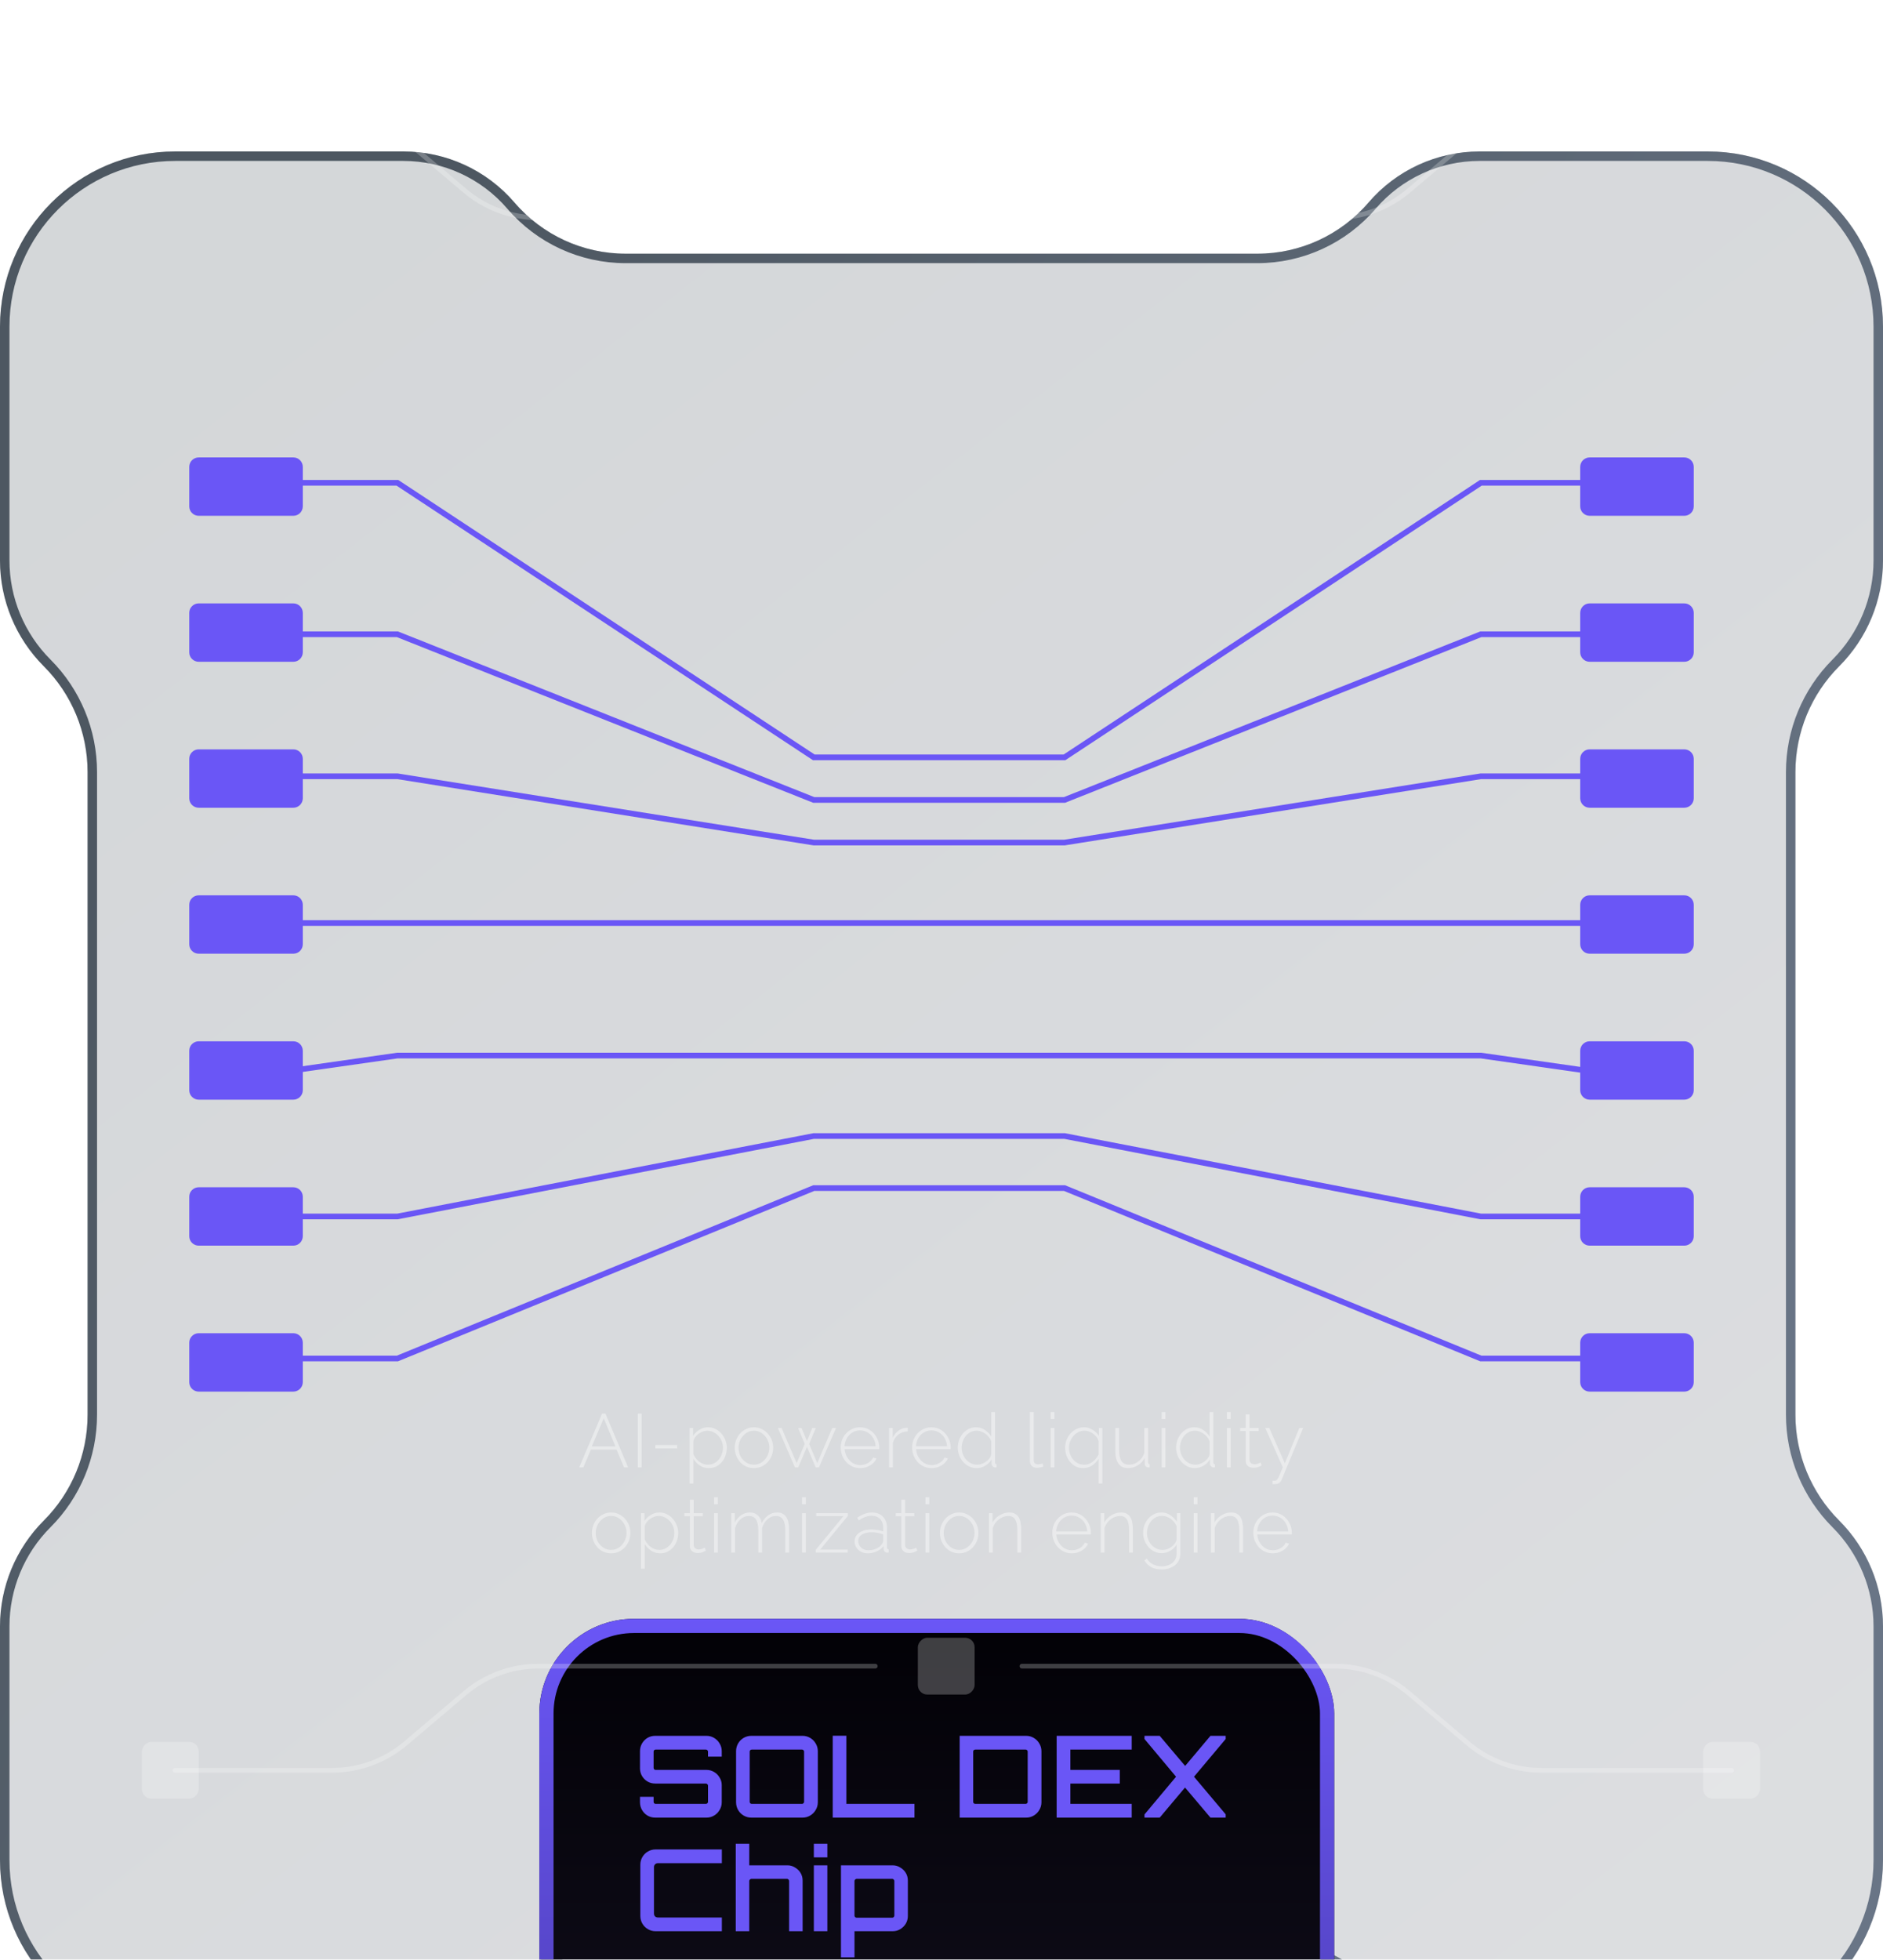 <svg width="199" height="207" viewBox="0 0 199 207" fill="none" xmlns="http://www.w3.org/2000/svg" xmlns:xlink="http://www.w3.org/1999/xlink">
<g filter="url(#filter0_bi_175_7226)">
<path d="M0 18.512C0 8.288 8.288 0 18.512 0H42.639C47.152 0 51.441 1.972 54.378 5.399C57.315 8.826 61.603 10.798 66.117 10.798H132.883C137.397 10.798 141.685 8.826 144.622 5.399C147.559 1.972 151.848 0 156.361 0H180.488C190.712 0 199 8.288 199 18.512V43.205C199 47.396 197.335 51.415 194.372 54.378C191.409 57.341 189.744 61.36 189.744 65.551V133.449C189.744 137.64 191.409 141.659 194.372 144.622C197.335 147.585 199 151.604 199 155.795V180.488C199 190.712 190.712 199 180.488 199H155.795C151.604 199 147.585 197.335 144.622 194.372C141.659 191.409 137.64 189.744 133.449 189.744H65.551C61.36 189.744 57.341 191.409 54.378 194.372C51.415 197.335 47.396 199 43.205 199H18.512C8.288 199 0 190.712 0 180.488V155.795C0 151.604 1.665 147.585 4.628 144.622C7.591 141.659 9.256 137.64 9.256 133.449V65.551C9.256 61.36 7.591 57.341 4.628 54.378C1.665 51.415 0 47.396 0 43.205V18.512Z" fill="url(#paint0_linear_175_7226)" fill-opacity="0.24"/>
<path d="M0.5 18.512C0.5 8.564 8.564 0.5 18.512 0.5H42.639C47.006 0.5 51.156 2.409 53.998 5.725C57.031 9.262 61.458 11.298 66.117 11.298H132.883C137.543 11.298 141.969 9.262 145.002 5.725C147.844 2.409 151.994 0.5 156.361 0.5H180.488C190.436 0.5 198.5 8.564 198.5 18.512V43.205C198.5 47.263 196.888 51.155 194.019 54.024C190.962 57.081 189.244 61.227 189.244 65.551V133.449C189.244 137.773 190.962 141.919 194.019 144.976C196.888 147.845 198.5 151.737 198.5 155.795V180.488C198.5 190.436 190.436 198.5 180.488 198.5H155.795C151.737 198.5 147.845 196.888 144.976 194.019C141.919 190.962 137.773 189.244 133.449 189.244H65.551C61.227 189.244 57.081 190.962 54.024 194.019C51.155 196.888 47.263 198.5 43.205 198.5H18.512C8.564 198.5 0.5 190.436 0.5 180.488V155.795C0.5 151.737 2.112 147.845 4.981 144.976C8.038 141.919 9.756 137.773 9.756 133.449V65.551C9.756 61.227 8.038 57.081 4.981 54.024C2.112 51.155 0.5 47.263 0.5 43.205V18.512Z" stroke="url(#paint1_linear_175_7226)"/>
</g>
<mask id="mask0_175_7226" style="mask-type:alpha" maskUnits="userSpaceOnUse" x="0" y="0" width="199" height="199">
<path d="M0.5 18.512C0.5 8.564 8.564 0.5 18.512 0.5H42.639C47.006 0.5 51.156 2.409 53.998 5.725C57.031 9.262 61.458 11.298 66.117 11.298H132.883C137.543 11.298 141.969 9.262 145.002 5.725C147.844 2.409 151.994 0.5 156.361 0.5H180.488C190.436 0.5 198.5 8.564 198.5 18.512V43.205C198.5 47.263 196.888 51.155 194.019 54.024C190.962 57.081 189.244 61.227 189.244 65.551V133.449C189.244 137.773 190.962 141.919 194.019 144.976C196.888 147.845 198.5 151.737 198.5 155.795V180.488C198.5 190.436 190.436 198.5 180.488 198.5H155.795C151.737 198.5 147.845 196.888 144.976 194.019C141.919 190.962 137.773 189.244 133.449 189.244H65.551C61.227 189.244 57.081 190.962 54.024 194.019C51.155 196.888 47.263 198.5 43.205 198.5H18.512C8.564 198.5 0.5 190.436 0.5 180.488V155.795C0.5 151.737 2.112 147.845 4.981 144.976C8.038 141.919 9.756 137.773 9.756 133.449V65.551C9.756 61.227 8.038 57.081 4.981 54.024C2.112 51.155 0.5 47.263 0.5 43.205V18.512Z" fill="url(#paint2_linear_175_7226)" fill-opacity="0.24" stroke="url(#paint3_linear_175_7226)"/>
</mask>
<path d="M31.5 51H42L86 80H112.5L156.5 51H167M167 67H156.5L112.5 84.5H86L42 67H31.5M31.5 82H42L86 89H112.5L156.5 82H167M167 97.5H31.5M167 113L156.5 111.5H112.5H86H42L31.5 113M31.5 128.5H42L86 120H112.5L156.5 128.5H167M167 143.5H156.5L112.5 125.5H86L42 143.5H31.5" stroke="#6A56F6" stroke-width="0.6" stroke-linecap="round"/>
<path d="M63.629 149.32H63.981L66.381 155H65.949L65.157 153.128H62.445L61.653 155H61.213L63.629 149.32ZM65.045 152.792L63.805 149.816L62.541 152.792H65.045ZM67.403 155V149.32H67.811V155H67.403ZM69.254 153.008V152.64H71.558V153.008H69.254ZM74.909 155.08C74.552 155.08 74.232 154.987 73.949 154.8C73.672 154.608 73.448 154.376 73.277 154.104V156.704H72.877V150.84H73.245V151.672C73.416 151.405 73.642 151.189 73.925 151.024C74.208 150.853 74.506 150.768 74.821 150.768C75.114 150.768 75.381 150.829 75.621 150.952C75.861 151.069 76.069 151.232 76.245 151.44C76.426 151.643 76.565 151.872 76.661 152.128C76.762 152.384 76.813 152.651 76.813 152.928C76.813 153.312 76.733 153.669 76.573 154C76.413 154.325 76.189 154.587 75.901 154.784C75.618 154.981 75.288 155.08 74.909 155.08ZM74.813 154.72C75.058 154.72 75.277 154.669 75.469 154.568C75.666 154.467 75.834 154.331 75.973 154.16C76.112 153.989 76.218 153.797 76.293 153.584C76.368 153.371 76.405 153.152 76.405 152.928C76.405 152.688 76.362 152.461 76.277 152.248C76.192 152.029 76.072 151.837 75.917 151.672C75.768 151.507 75.592 151.376 75.389 151.28C75.192 151.179 74.976 151.128 74.741 151.128C74.597 151.128 74.442 151.157 74.277 151.216C74.117 151.275 73.962 151.357 73.813 151.464C73.669 151.571 73.549 151.693 73.453 151.832C73.357 151.965 73.298 152.104 73.277 152.248V153.616C73.373 153.819 73.496 154.005 73.645 154.176C73.8 154.341 73.978 154.475 74.181 154.576C74.384 154.672 74.594 154.72 74.813 154.72ZM79.679 155.08C79.386 155.08 79.114 155.024 78.863 154.912C78.618 154.8 78.405 154.645 78.223 154.448C78.042 154.245 77.901 154.013 77.799 153.752C77.698 153.491 77.647 153.216 77.647 152.928C77.647 152.635 77.698 152.36 77.799 152.104C77.901 151.843 78.042 151.613 78.223 151.416C78.41 151.213 78.626 151.056 78.871 150.944C79.122 150.827 79.391 150.768 79.679 150.768C79.967 150.768 80.234 150.827 80.479 150.944C80.725 151.056 80.941 151.213 81.127 151.416C81.314 151.613 81.458 151.843 81.559 152.104C81.661 152.36 81.711 152.635 81.711 152.928C81.711 153.216 81.661 153.491 81.559 153.752C81.458 154.013 81.314 154.245 81.127 154.448C80.946 154.645 80.73 154.8 80.479 154.912C80.234 155.024 79.967 155.08 79.679 155.08ZM78.047 152.944C78.047 153.269 78.119 153.568 78.263 153.84C78.413 154.107 78.61 154.32 78.855 154.48C79.101 154.64 79.373 154.72 79.671 154.72C79.97 154.72 80.242 154.64 80.487 154.48C80.738 154.315 80.935 154.096 81.079 153.824C81.229 153.547 81.303 153.245 81.303 152.92C81.303 152.595 81.229 152.296 81.079 152.024C80.935 151.752 80.738 151.536 80.487 151.376C80.242 151.211 79.973 151.128 79.679 151.128C79.381 151.128 79.109 151.211 78.863 151.376C78.618 151.541 78.421 151.76 78.271 152.032C78.122 152.304 78.047 152.608 78.047 152.944ZM87.953 150.84H88.353L86.553 155H86.201L85.281 152.832L84.361 155H84.009L82.209 150.84H82.601L84.193 154.56L85.049 152.528L84.353 150.848H84.713L85.281 152.216L85.841 150.848H86.209L85.513 152.528L86.369 154.56L87.953 150.84ZM90.906 155.08C90.613 155.08 90.341 155.024 90.09 154.912C89.84 154.795 89.621 154.637 89.434 154.44C89.253 154.237 89.109 154.005 89.002 153.744C88.901 153.477 88.85 153.197 88.85 152.904C88.85 152.509 88.938 152.152 89.114 151.832C89.29 151.512 89.533 151.256 89.842 151.064C90.152 150.867 90.498 150.768 90.882 150.768C91.277 150.768 91.626 150.867 91.93 151.064C92.234 151.261 92.474 151.523 92.65 151.848C92.832 152.168 92.922 152.52 92.922 152.904C92.922 152.936 92.922 152.968 92.922 153C92.922 153.032 92.92 153.059 92.914 153.08H89.266C89.288 153.395 89.376 153.68 89.53 153.936C89.685 154.192 89.882 154.395 90.122 154.544C90.368 154.688 90.634 154.76 90.922 154.76C91.21 154.76 91.482 154.685 91.738 154.536C91.994 154.387 92.173 154.195 92.274 153.96L92.626 154.056C92.546 154.253 92.418 154.429 92.242 154.584C92.072 154.739 91.869 154.861 91.634 154.952C91.405 155.037 91.162 155.08 90.906 155.08ZM89.25 152.768H92.538C92.517 152.443 92.432 152.155 92.282 151.904C92.133 151.653 91.936 151.456 91.69 151.312C91.45 151.168 91.184 151.096 90.89 151.096C90.597 151.096 90.33 151.168 90.09 151.312C89.85 151.456 89.656 151.653 89.506 151.904C89.357 152.155 89.272 152.443 89.25 152.768ZM95.93 151.2C95.557 151.211 95.229 151.323 94.946 151.536C94.669 151.744 94.474 152.032 94.362 152.4V155H93.962V150.84H94.346V151.864C94.49 151.571 94.682 151.333 94.922 151.152C95.162 150.965 95.416 150.859 95.682 150.832C95.736 150.827 95.784 150.824 95.826 150.824C95.869 150.824 95.904 150.824 95.93 150.824V151.2ZM98.453 155.08C98.159 155.08 97.887 155.024 97.637 154.912C97.386 154.795 97.167 154.637 96.981 154.44C96.799 154.237 96.655 154.005 96.549 153.744C96.447 153.477 96.397 153.197 96.397 152.904C96.397 152.509 96.485 152.152 96.661 151.832C96.837 151.512 97.079 151.256 97.389 151.064C97.698 150.867 98.045 150.768 98.429 150.768C98.823 150.768 99.173 150.867 99.477 151.064C99.781 151.261 100.021 151.523 100.197 151.848C100.378 152.168 100.469 152.52 100.469 152.904C100.469 152.936 100.469 152.968 100.469 153C100.469 153.032 100.466 153.059 100.461 153.08H96.813C96.834 153.395 96.922 153.68 97.077 153.936C97.231 154.192 97.429 154.395 97.669 154.544C97.914 154.688 98.181 154.76 98.469 154.76C98.757 154.76 99.029 154.685 99.285 154.536C99.541 154.387 99.719 154.195 99.821 153.96L100.173 154.056C100.093 154.253 99.965 154.429 99.789 154.584C99.618 154.739 99.415 154.861 99.181 154.952C98.951 155.037 98.709 155.08 98.453 155.08ZM96.797 152.768H100.085C100.063 152.443 99.978 152.155 99.829 151.904C99.679 151.653 99.482 151.456 99.237 151.312C98.997 151.168 98.73 151.096 98.437 151.096C98.143 151.096 97.877 151.168 97.637 151.312C97.397 151.456 97.202 151.653 97.053 151.904C96.903 152.155 96.818 152.443 96.797 152.768ZM101.221 152.928C101.221 152.539 101.304 152.181 101.469 151.856C101.634 151.531 101.861 151.269 102.149 151.072C102.437 150.869 102.765 150.768 103.133 150.768C103.496 150.768 103.816 150.864 104.093 151.056C104.376 151.248 104.597 151.477 104.757 151.744V149.16H105.157V154.472C105.157 154.536 105.17 154.584 105.197 154.616C105.229 154.648 105.272 154.667 105.325 154.672V155C105.24 155.011 105.176 155.013 105.133 155.008C105.037 154.992 104.957 154.947 104.893 154.872C104.829 154.797 104.797 154.717 104.797 154.632V154.168C104.626 154.445 104.397 154.667 104.109 154.832C103.821 154.997 103.525 155.08 103.221 155.08C102.933 155.08 102.666 155.021 102.421 154.904C102.176 154.781 101.962 154.619 101.781 154.416C101.605 154.213 101.466 153.984 101.365 153.728C101.269 153.472 101.221 153.205 101.221 152.928ZM104.757 153.6V152.232C104.682 152.029 104.562 151.845 104.397 151.68C104.232 151.509 104.045 151.376 103.837 151.28C103.629 151.179 103.424 151.128 103.221 151.128C102.981 151.128 102.762 151.179 102.565 151.28C102.373 151.381 102.205 151.517 102.061 151.688C101.922 151.859 101.816 152.053 101.741 152.272C101.666 152.485 101.629 152.707 101.629 152.936C101.629 153.171 101.672 153.397 101.757 153.616C101.842 153.829 101.96 154.021 102.109 154.192C102.264 154.357 102.44 154.488 102.637 154.584C102.84 154.675 103.058 154.72 103.293 154.72C103.437 154.72 103.589 154.691 103.749 154.632C103.914 154.573 104.069 154.493 104.213 154.392C104.362 154.285 104.485 154.165 104.581 154.032C104.682 153.893 104.741 153.749 104.757 153.6ZM108.837 149.16H109.245V154.176C109.245 154.368 109.285 154.501 109.365 154.576C109.445 154.645 109.549 154.68 109.677 154.68C109.763 154.68 109.851 154.672 109.941 154.656C110.032 154.64 110.112 154.619 110.181 154.592L110.261 154.92C110.171 154.952 110.059 154.981 109.925 155.008C109.792 155.035 109.677 155.048 109.581 155.048C109.357 155.048 109.176 154.981 109.037 154.848C108.904 154.709 108.837 154.525 108.837 154.296V149.16ZM111.036 155V150.84H111.436V155H111.036ZM111.036 149.896V149.16H111.436V149.896H111.036ZM114.468 155.08C114.18 155.08 113.919 155.021 113.684 154.904C113.455 154.781 113.255 154.619 113.084 154.416C112.919 154.213 112.791 153.984 112.7 153.728C112.609 153.472 112.564 153.205 112.564 152.928C112.564 152.64 112.615 152.365 112.716 152.104C112.823 151.843 112.964 151.613 113.14 151.416C113.321 151.219 113.532 151.061 113.772 150.944C114.017 150.827 114.279 150.768 114.556 150.768C114.881 150.768 115.185 150.856 115.468 151.032C115.751 151.203 115.972 151.419 116.132 151.68V150.84H116.5V156.704H116.1V154.104C115.663 154.755 115.119 155.08 114.468 155.08ZM114.572 154.72C114.807 154.72 115.02 154.672 115.212 154.576C115.409 154.475 115.58 154.344 115.724 154.184C115.873 154.024 115.999 153.845 116.1 153.648V152.288C116.079 152.133 116.02 151.987 115.924 151.848C115.828 151.709 115.708 151.587 115.564 151.48C115.425 151.368 115.273 151.283 115.108 151.224C114.943 151.16 114.78 151.128 114.62 151.128C114.375 151.128 114.151 151.181 113.948 151.288C113.751 151.389 113.577 151.525 113.428 151.696C113.284 151.867 113.172 152.061 113.092 152.28C113.012 152.493 112.972 152.712 112.972 152.936C112.972 153.251 113.041 153.544 113.18 153.816C113.319 154.088 113.508 154.307 113.748 154.472C113.988 154.637 114.263 154.72 114.572 154.72ZM117.87 153.24V150.84H118.27V153.184C118.27 153.701 118.356 154.088 118.526 154.344C118.702 154.595 118.966 154.72 119.318 154.72C119.553 154.72 119.777 154.669 119.99 154.568C120.209 154.461 120.401 154.315 120.566 154.128C120.732 153.936 120.854 153.715 120.934 153.464V150.84H121.334V154.472C121.334 154.536 121.348 154.584 121.374 154.616C121.406 154.648 121.449 154.667 121.502 154.672V155C121.449 155.005 121.406 155.008 121.374 155.008C121.348 155.008 121.324 155.005 121.302 155C121.212 154.989 121.137 154.952 121.078 154.888C121.02 154.819 120.988 154.736 120.982 154.64L120.974 154.016C120.793 154.347 120.542 154.608 120.222 154.8C119.908 154.987 119.566 155.08 119.198 155.08C118.761 155.08 118.43 154.925 118.206 154.616C117.982 154.307 117.87 153.848 117.87 153.24ZM122.766 155V150.84H123.166V155H122.766ZM122.766 149.896V149.16H123.166V149.896H122.766ZM124.294 152.928C124.294 152.539 124.377 152.181 124.542 151.856C124.707 151.531 124.934 151.269 125.222 151.072C125.51 150.869 125.838 150.768 126.206 150.768C126.569 150.768 126.889 150.864 127.166 151.056C127.449 151.248 127.67 151.477 127.83 151.744V149.16H128.23V154.472C128.23 154.536 128.243 154.584 128.27 154.616C128.302 154.648 128.345 154.667 128.398 154.672V155C128.313 155.011 128.249 155.013 128.206 155.008C128.11 154.992 128.03 154.947 127.966 154.872C127.902 154.797 127.87 154.717 127.87 154.632V154.168C127.699 154.445 127.47 154.667 127.182 154.832C126.894 154.997 126.598 155.08 126.294 155.08C126.006 155.08 125.739 155.021 125.494 154.904C125.249 154.781 125.035 154.619 124.854 154.416C124.678 154.213 124.539 153.984 124.438 153.728C124.342 153.472 124.294 153.205 124.294 152.928ZM127.83 153.6V152.232C127.755 152.029 127.635 151.845 127.47 151.68C127.305 151.509 127.118 151.376 126.91 151.28C126.702 151.179 126.497 151.128 126.294 151.128C126.054 151.128 125.835 151.179 125.638 151.28C125.446 151.381 125.278 151.517 125.134 151.688C124.995 151.859 124.889 152.053 124.814 152.272C124.739 152.485 124.702 152.707 124.702 152.936C124.702 153.171 124.745 153.397 124.83 153.616C124.915 153.829 125.033 154.021 125.182 154.192C125.337 154.357 125.513 154.488 125.71 154.584C125.913 154.675 126.131 154.72 126.366 154.72C126.51 154.72 126.662 154.691 126.822 154.632C126.987 154.573 127.142 154.493 127.286 154.392C127.435 154.285 127.558 154.165 127.654 154.032C127.755 153.893 127.814 153.749 127.83 153.6ZM129.664 155V150.84H130.064V155H129.664ZM129.664 149.896V149.16H130.064V149.896H129.664ZM133.336 154.8C133.309 154.811 133.256 154.837 133.176 154.88C133.096 154.923 132.995 154.963 132.872 155C132.749 155.032 132.613 155.048 132.464 155.048C132.32 155.048 132.184 155.021 132.056 154.968C131.933 154.909 131.835 154.824 131.76 154.712C131.685 154.6 131.648 154.464 131.648 154.304V151.168H131.064V150.84H131.648V149.416H132.048V150.84H133.016V151.168H132.048V154.208C132.059 154.363 132.115 154.48 132.216 154.56C132.317 154.635 132.435 154.672 132.568 154.672C132.733 154.672 132.877 154.645 133 154.592C133.123 154.533 133.195 154.496 133.216 154.48L133.336 154.8ZM134.483 156.408C134.568 156.413 134.643 156.413 134.707 156.408C134.776 156.408 134.827 156.397 134.859 156.376C134.907 156.36 134.955 156.317 135.003 156.248C135.056 156.184 135.125 156.053 135.211 155.856C135.296 155.664 135.416 155.379 135.571 155L133.715 150.84H134.139L135.787 154.576L137.315 150.84H137.723L135.443 156.312C135.411 156.397 135.365 156.472 135.307 156.536C135.253 156.605 135.187 156.659 135.107 156.696C135.027 156.739 134.931 156.763 134.819 156.768C134.771 156.773 134.72 156.776 134.667 156.776C134.613 156.781 134.552 156.781 134.483 156.776V156.408ZM64.588 164.08C64.295 164.08 64.023 164.024 63.772 163.912C63.527 163.8 63.313 163.645 63.132 163.448C62.951 163.245 62.809 163.013 62.708 162.752C62.607 162.491 62.556 162.216 62.556 161.928C62.556 161.635 62.607 161.36 62.708 161.104C62.809 160.843 62.951 160.613 63.132 160.416C63.319 160.213 63.535 160.056 63.78 159.944C64.031 159.827 64.3 159.768 64.588 159.768C64.876 159.768 65.143 159.827 65.388 159.944C65.633 160.056 65.85 160.213 66.036 160.416C66.223 160.613 66.367 160.843 66.468 161.104C66.57 161.36 66.62 161.635 66.62 161.928C66.62 162.216 66.57 162.491 66.468 162.752C66.367 163.013 66.223 163.245 66.036 163.448C65.855 163.645 65.639 163.8 65.388 163.912C65.143 164.024 64.876 164.08 64.588 164.08ZM62.956 161.944C62.956 162.269 63.028 162.568 63.172 162.84C63.322 163.107 63.519 163.32 63.764 163.48C64.01 163.64 64.281 163.72 64.58 163.72C64.879 163.72 65.151 163.64 65.396 163.48C65.647 163.315 65.844 163.096 65.988 162.824C66.138 162.547 66.212 162.245 66.212 161.92C66.212 161.595 66.138 161.296 65.988 161.024C65.844 160.752 65.647 160.536 65.396 160.376C65.151 160.211 64.882 160.128 64.588 160.128C64.29 160.128 64.017 160.211 63.772 160.376C63.527 160.541 63.33 160.76 63.18 161.032C63.031 161.304 62.956 161.608 62.956 161.944ZM69.77 164.08C69.413 164.08 69.093 163.987 68.811 163.8C68.533 163.608 68.309 163.376 68.138 163.104V165.704H67.739V159.84H68.106V160.672C68.277 160.405 68.504 160.189 68.787 160.024C69.069 159.853 69.368 159.768 69.683 159.768C69.976 159.768 70.243 159.829 70.483 159.952C70.722 160.069 70.93 160.232 71.106 160.44C71.288 160.643 71.427 160.872 71.522 161.128C71.624 161.384 71.674 161.651 71.674 161.928C71.674 162.312 71.594 162.669 71.434 163C71.275 163.325 71.05 163.587 70.763 163.784C70.48 163.981 70.149 164.08 69.77 164.08ZM69.674 163.72C69.92 163.72 70.138 163.669 70.331 163.568C70.528 163.467 70.696 163.331 70.835 163.16C70.973 162.989 71.08 162.797 71.154 162.584C71.229 162.371 71.266 162.152 71.266 161.928C71.266 161.688 71.224 161.461 71.138 161.248C71.053 161.029 70.933 160.837 70.778 160.672C70.629 160.507 70.453 160.376 70.251 160.28C70.053 160.179 69.837 160.128 69.603 160.128C69.459 160.128 69.304 160.157 69.138 160.216C68.978 160.275 68.824 160.357 68.674 160.464C68.531 160.571 68.41 160.693 68.314 160.832C68.219 160.965 68.16 161.104 68.138 161.248V162.616C68.234 162.819 68.357 163.005 68.507 163.176C68.661 163.341 68.84 163.475 69.043 163.576C69.245 163.672 69.456 163.72 69.674 163.72ZM74.598 163.8C74.572 163.811 74.518 163.837 74.438 163.88C74.358 163.923 74.257 163.963 74.134 164C74.012 164.032 73.876 164.048 73.726 164.048C73.582 164.048 73.446 164.021 73.318 163.968C73.196 163.909 73.097 163.824 73.022 163.712C72.948 163.6 72.91 163.464 72.91 163.304V160.168H72.326V159.84H72.91V158.416H73.31V159.84H74.278V160.168H73.31V163.208C73.321 163.363 73.377 163.48 73.478 163.56C73.58 163.635 73.697 163.672 73.83 163.672C73.996 163.672 74.14 163.645 74.262 163.592C74.385 163.533 74.457 163.496 74.478 163.48L74.598 163.8ZM75.465 164V159.84H75.865V164H75.465ZM75.465 158.896V158.16H75.865V158.896H75.465ZM83.393 164H82.993V161.68C82.993 161.152 82.91 160.763 82.745 160.512C82.585 160.261 82.337 160.136 82.001 160.136C81.66 160.136 81.356 160.259 81.089 160.504C80.828 160.744 80.644 161.053 80.537 161.432V164H80.137V161.68C80.137 161.147 80.057 160.757 79.897 160.512C79.737 160.261 79.489 160.136 79.153 160.136C78.812 160.136 78.508 160.256 78.241 160.496C77.98 160.731 77.793 161.04 77.681 161.424V164H77.281V159.84H77.657V160.832C77.833 160.491 78.06 160.229 78.337 160.048C78.614 159.861 78.918 159.768 79.249 159.768C79.596 159.768 79.878 159.872 80.097 160.08C80.321 160.283 80.454 160.555 80.497 160.896C80.694 160.523 80.929 160.243 81.201 160.056C81.473 159.864 81.782 159.768 82.129 159.768C82.358 159.768 82.55 159.811 82.705 159.896C82.865 159.976 82.996 160.096 83.097 160.256C83.204 160.411 83.278 160.603 83.321 160.832C83.369 161.061 83.393 161.32 83.393 161.608V164ZM84.761 164V159.84H85.161V164H84.761ZM84.761 158.896V158.16H85.161V158.896H84.761ZM86.21 163.712L89.138 160.152H86.258V159.84H89.602V160.128L86.682 163.688H89.586V164H86.21V163.712ZM90.316 162.8C90.316 162.549 90.39 162.333 90.54 162.152C90.689 161.965 90.894 161.821 91.156 161.72C91.417 161.613 91.718 161.56 92.059 161.56C92.273 161.56 92.494 161.579 92.724 161.616C92.953 161.653 93.158 161.704 93.34 161.768V161.376C93.34 160.992 93.228 160.685 93.004 160.456C92.785 160.227 92.481 160.112 92.091 160.112C91.883 160.112 91.668 160.155 91.444 160.24C91.219 160.325 90.99 160.448 90.755 160.608L90.588 160.32C90.859 160.139 91.121 160.003 91.371 159.912C91.627 159.816 91.881 159.768 92.132 159.768C92.627 159.768 93.019 159.915 93.308 160.208C93.596 160.501 93.74 160.901 93.74 161.408V163.472C93.74 163.536 93.753 163.584 93.779 163.616C93.811 163.648 93.857 163.667 93.915 163.672V164C93.868 164.005 93.828 164.008 93.796 164.008C93.763 164.008 93.737 164.008 93.716 164.008C93.614 163.992 93.534 163.949 93.475 163.88C93.422 163.811 93.393 163.733 93.388 163.648V163.32C93.195 163.56 92.948 163.747 92.644 163.88C92.345 164.013 92.03 164.08 91.7 164.08C91.438 164.08 91.201 164.024 90.987 163.912C90.779 163.8 90.614 163.648 90.492 163.456C90.374 163.259 90.316 163.04 90.316 162.8ZM93.18 163.144C93.233 163.075 93.273 163.008 93.299 162.944C93.326 162.88 93.34 162.821 93.34 162.768V162.08C93.147 162.005 92.948 161.949 92.74 161.912C92.531 161.875 92.318 161.856 92.1 161.856C91.683 161.856 91.345 161.939 91.084 162.104C90.828 162.269 90.7 162.493 90.7 162.776C90.7 162.952 90.745 163.115 90.835 163.264C90.926 163.413 91.052 163.533 91.212 163.624C91.377 163.715 91.566 163.76 91.779 163.76C92.078 163.76 92.353 163.704 92.603 163.592C92.859 163.475 93.052 163.325 93.18 163.144ZM96.941 163.8C96.914 163.811 96.861 163.837 96.781 163.88C96.701 163.923 96.6 163.963 96.477 164C96.354 164.032 96.218 164.048 96.069 164.048C95.925 164.048 95.789 164.021 95.661 163.968C95.538 163.909 95.44 163.824 95.365 163.712C95.29 163.6 95.253 163.464 95.253 163.304V160.168H94.669V159.84H95.253V158.416H95.653V159.84H96.621V160.168H95.653V163.208C95.664 163.363 95.72 163.48 95.821 163.56C95.922 163.635 96.04 163.672 96.173 163.672C96.338 163.672 96.482 163.645 96.605 163.592C96.728 163.533 96.8 163.496 96.821 163.48L96.941 163.8ZM97.808 164V159.84H98.208V164H97.808ZM97.808 158.896V158.16H98.208V158.896H97.808ZM101.368 164.08C101.075 164.08 100.803 164.024 100.552 163.912C100.307 163.8 100.093 163.645 99.912 163.448C99.731 163.245 99.589 163.013 99.488 162.752C99.386 162.491 99.336 162.216 99.336 161.928C99.336 161.635 99.386 161.36 99.488 161.104C99.589 160.843 99.731 160.613 99.912 160.416C100.099 160.213 100.315 160.056 100.56 159.944C100.811 159.827 101.08 159.768 101.368 159.768C101.656 159.768 101.923 159.827 102.168 159.944C102.413 160.056 102.629 160.213 102.816 160.416C103.003 160.613 103.147 160.843 103.248 161.104C103.349 161.36 103.4 161.635 103.4 161.928C103.4 162.216 103.349 162.491 103.248 162.752C103.147 163.013 103.003 163.245 102.816 163.448C102.635 163.645 102.419 163.8 102.168 163.912C101.923 164.024 101.656 164.08 101.368 164.08ZM99.736 161.944C99.736 162.269 99.808 162.568 99.952 162.84C100.101 163.107 100.299 163.32 100.544 163.48C100.789 163.64 101.061 163.72 101.36 163.72C101.659 163.72 101.931 163.64 102.176 163.48C102.427 163.315 102.624 163.096 102.768 162.824C102.917 162.547 102.992 162.245 102.992 161.92C102.992 161.595 102.917 161.296 102.768 161.024C102.624 160.752 102.427 160.536 102.176 160.376C101.931 160.211 101.661 160.128 101.368 160.128C101.069 160.128 100.797 160.211 100.552 160.376C100.307 160.541 100.109 160.76 99.96 161.032C99.811 161.304 99.736 161.608 99.736 161.944ZM107.918 164H107.518V161.68C107.518 161.147 107.441 160.757 107.286 160.512C107.137 160.261 106.897 160.136 106.566 160.136C106.332 160.136 106.1 160.192 105.87 160.304C105.646 160.416 105.449 160.571 105.278 160.768C105.113 160.96 104.993 161.179 104.918 161.424V164H104.518V159.84H104.894V160.832C105.006 160.619 105.156 160.435 105.342 160.28C105.529 160.12 105.737 159.995 105.966 159.904C106.196 159.813 106.433 159.768 106.678 159.768C106.908 159.768 107.1 159.811 107.254 159.896C107.414 159.976 107.542 160.093 107.638 160.248C107.74 160.403 107.812 160.595 107.854 160.824C107.897 161.053 107.918 161.315 107.918 161.608V164ZM113.27 164.08C112.977 164.08 112.705 164.024 112.454 163.912C112.204 163.795 111.985 163.637 111.798 163.44C111.617 163.237 111.473 163.005 111.366 162.744C111.265 162.477 111.214 162.197 111.214 161.904C111.214 161.509 111.302 161.152 111.478 160.832C111.654 160.512 111.897 160.256 112.206 160.064C112.516 159.867 112.862 159.768 113.246 159.768C113.641 159.768 113.99 159.867 114.294 160.064C114.598 160.261 114.838 160.523 115.014 160.848C115.196 161.168 115.286 161.52 115.286 161.904C115.286 161.936 115.286 161.968 115.286 162C115.286 162.032 115.284 162.059 115.278 162.08H111.63C111.652 162.395 111.74 162.68 111.894 162.936C112.049 163.192 112.246 163.395 112.486 163.544C112.732 163.688 112.998 163.76 113.286 163.76C113.574 163.76 113.846 163.685 114.102 163.536C114.358 163.387 114.537 163.195 114.638 162.96L114.99 163.056C114.91 163.253 114.782 163.429 114.606 163.584C114.436 163.739 114.233 163.861 113.998 163.952C113.769 164.037 113.526 164.08 113.27 164.08ZM111.614 161.768H114.902C114.881 161.443 114.796 161.155 114.646 160.904C114.497 160.653 114.3 160.456 114.054 160.312C113.814 160.168 113.548 160.096 113.254 160.096C112.961 160.096 112.694 160.168 112.454 160.312C112.214 160.456 112.02 160.653 111.87 160.904C111.721 161.155 111.636 161.443 111.614 161.768ZM119.726 164H119.326V161.68C119.326 161.147 119.249 160.757 119.094 160.512C118.945 160.261 118.705 160.136 118.374 160.136C118.14 160.136 117.908 160.192 117.678 160.304C117.454 160.416 117.257 160.571 117.086 160.768C116.921 160.96 116.801 161.179 116.726 161.424V164H116.326V159.84H116.702V160.832C116.814 160.619 116.964 160.435 117.15 160.28C117.337 160.12 117.545 159.995 117.774 159.904C118.004 159.813 118.241 159.768 118.486 159.768C118.716 159.768 118.908 159.811 119.062 159.896C119.222 159.976 119.35 160.093 119.446 160.248C119.548 160.403 119.62 160.595 119.662 160.824C119.705 161.053 119.726 161.315 119.726 161.608V164ZM122.776 164.064C122.493 164.064 122.229 164.005 121.984 163.888C121.744 163.771 121.536 163.611 121.36 163.408C121.189 163.2 121.053 162.971 120.952 162.72C120.856 162.464 120.808 162.2 120.808 161.928C120.808 161.645 120.853 161.373 120.944 161.112C121.04 160.851 121.173 160.621 121.344 160.424C121.52 160.221 121.725 160.061 121.96 159.944C122.194 159.827 122.456 159.768 122.744 159.768C123.106 159.768 123.421 159.864 123.688 160.056C123.96 160.243 124.189 160.472 124.376 160.744V159.84H124.744V164.08C124.744 164.453 124.653 164.768 124.472 165.024C124.29 165.28 124.05 165.469 123.752 165.592C123.453 165.72 123.13 165.784 122.784 165.784C122.298 165.784 121.912 165.696 121.624 165.52C121.341 165.344 121.112 165.112 120.936 164.824L121.208 164.64C121.373 164.917 121.597 165.123 121.88 165.256C122.162 165.389 122.464 165.456 122.784 165.456C123.066 165.456 123.325 165.403 123.56 165.296C123.8 165.195 123.989 165.04 124.128 164.832C124.272 164.629 124.344 164.379 124.344 164.08V163.168C124.178 163.44 123.952 163.659 123.664 163.824C123.381 163.984 123.085 164.064 122.776 164.064ZM122.872 163.72C123.048 163.72 123.218 163.688 123.384 163.624C123.549 163.56 123.701 163.475 123.84 163.368C123.978 163.256 124.093 163.133 124.184 163C124.274 162.867 124.328 162.733 124.344 162.6V161.232C124.264 161.019 124.141 160.829 123.976 160.664C123.816 160.493 123.634 160.363 123.432 160.272C123.229 160.176 123.021 160.128 122.808 160.128C122.557 160.128 122.333 160.181 122.136 160.288C121.938 160.395 121.77 160.536 121.632 160.712C121.498 160.883 121.394 161.077 121.32 161.296C121.25 161.509 121.216 161.723 121.216 161.936C121.216 162.176 121.258 162.403 121.344 162.616C121.429 162.829 121.546 163.021 121.696 163.192C121.85 163.357 122.026 163.488 122.224 163.584C122.426 163.675 122.642 163.72 122.872 163.72ZM126.154 164V159.84H126.554V164H126.154ZM126.154 158.896V158.16H126.554V158.896H126.154ZM131.37 164H130.97V161.68C130.97 161.147 130.893 160.757 130.738 160.512C130.589 160.261 130.349 160.136 130.018 160.136C129.784 160.136 129.552 160.192 129.322 160.304C129.098 160.416 128.901 160.571 128.73 160.768C128.565 160.96 128.445 161.179 128.37 161.424V164H127.97V159.84H128.346V160.832C128.458 160.619 128.608 160.435 128.794 160.28C128.981 160.12 129.189 159.995 129.418 159.904C129.648 159.813 129.885 159.768 130.13 159.768C130.36 159.768 130.552 159.811 130.706 159.896C130.866 159.976 130.994 160.093 131.09 160.248C131.192 160.403 131.264 160.595 131.306 160.824C131.349 161.053 131.37 161.315 131.37 161.608V164ZM134.508 164.08C134.214 164.08 133.942 164.024 133.692 163.912C133.441 163.795 133.222 163.637 133.036 163.44C132.854 163.237 132.71 163.005 132.604 162.744C132.502 162.477 132.452 162.197 132.452 161.904C132.452 161.509 132.54 161.152 132.716 160.832C132.892 160.512 133.134 160.256 133.444 160.064C133.753 159.867 134.1 159.768 134.484 159.768C134.878 159.768 135.228 159.867 135.532 160.064C135.836 160.261 136.076 160.523 136.252 160.848C136.433 161.168 136.524 161.52 136.524 161.904C136.524 161.936 136.524 161.968 136.524 162C136.524 162.032 136.521 162.059 136.516 162.08H132.868C132.889 162.395 132.977 162.68 133.132 162.936C133.286 163.192 133.484 163.395 133.724 163.544C133.969 163.688 134.236 163.76 134.524 163.76C134.812 163.76 135.084 163.685 135.34 163.536C135.596 163.387 135.774 163.195 135.876 162.96L136.228 163.056C136.148 163.253 136.02 163.429 135.844 163.584C135.673 163.739 135.47 163.861 135.236 163.952C135.006 164.037 134.764 164.08 134.508 164.08ZM132.852 161.768H136.14C136.118 161.443 136.033 161.155 135.884 160.904C135.734 160.653 135.537 160.456 135.292 160.312C135.052 160.168 134.785 160.096 134.492 160.096C134.198 160.096 133.932 160.168 133.692 160.312C133.452 160.456 133.257 160.653 133.108 160.904C132.958 161.155 132.873 161.443 132.852 161.768Z" fill="white" fill-opacity="0.42"/>
<path fill-rule="evenodd" clip-rule="evenodd" d="M168 147C167.448 147 167 146.552 167 146L167 141.832C167 141.28 167.448 140.832 168 140.832L178 140.832C178.552 140.832 179 141.28 179 141.832L179 146C179 146.552 178.552 147 178 147L168 147ZM168 131.581C167.448 131.581 167 131.133 167 130.581L167 126.414C167 125.861 167.448 125.414 168 125.414L178 125.414C178.552 125.414 179 125.861 179 126.414L179 130.581C179 131.133 178.552 131.581 178 131.581L168 131.581ZM167 115.162C167 115.714 167.448 116.162 168 116.162L178 116.162C178.552 116.162 179 115.714 179 115.162L179 110.994C179 110.442 178.552 109.994 178 109.994L168 109.994C167.448 109.994 167 110.442 167 110.994L167 115.162ZM168 100.743C167.448 100.743 167 100.295 167 99.743L167 95.575C167 95.023 167.448 94.575 168 94.575L178 94.575C178.552 94.575 179 95.023 179 95.575L179 99.743C179 100.295 178.552 100.743 178 100.743L168 100.743ZM167 84.324C167 84.876 167.448 85.324 168 85.324L178 85.324C178.552 85.324 179 84.876 179 84.324L179 80.157C179 79.604 178.552 79.157 178 79.157L168 79.157C167.448 79.157 167 79.604 167 80.157L167 84.324ZM168 69.905C167.448 69.905 167 69.458 167 68.905L167 64.738C167 64.186 167.448 63.738 168 63.738L178 63.738C178.552 63.738 179 64.186 179 64.738L179 68.905C179 69.458 178.552 69.905 178 69.905L168 69.905ZM167 53.486C167 54.039 167.448 54.486 168 54.486L178 54.486C178.552 54.486 179 54.039 179 53.486L179 49.319C179 48.767 178.552 48.319 178 48.319L168 48.319C167.448 48.319 167 48.767 167 49.319L167 53.486Z" fill="#6A56F6"/>
<path fill-rule="evenodd" clip-rule="evenodd" d="M21 147C20.448 147 20 146.552 20 146L20 141.832C20 141.28 20.448 140.832 21 140.832L31 140.832C31.552 140.832 32 141.28 32 141.832L32 146C32 146.552 31.552 147 31 147L21 147ZM21 131.581C20.448 131.581 20 131.133 20 130.581L20 126.414C20 125.861 20.448 125.414 21 125.414L31 125.414C31.552 125.414 32 125.861 32 126.414L32 130.581C32 131.133 31.552 131.581 31 131.581L21 131.581ZM20 115.162C20 115.714 20.448 116.162 21 116.162L31 116.162C31.552 116.162 32 115.714 32 115.162L32 110.994C32 110.442 31.552 109.994 31 109.994L21 109.994C20.448 109.994 20 110.442 20 110.994L20 115.162ZM21 100.743C20.448 100.743 20 100.295 20 99.743L20 95.575C20 95.023 20.448 94.575 21 94.575L31 94.575C31.552 94.575 32 95.023 32 95.575L32 99.743C32 100.295 31.552 100.743 31 100.743L21 100.743ZM20 84.324C20 84.876 20.448 85.324 21 85.324L31 85.324C31.552 85.324 32 84.876 32 84.324L32 80.157C32 79.604 31.552 79.157 31 79.157L21 79.157C20.448 79.157 20 79.604 20 80.157L20 84.324ZM21 69.905C20.448 69.905 20 69.458 20 68.905L20 64.738C20 64.186 20.448 63.738 21 63.738L31 63.738C31.552 63.738 32 64.186 32 64.738L32 68.905C32 69.458 31.552 69.905 31 69.905L21 69.905ZM20 53.486C20 54.039 20.448 54.486 21 54.486L31 54.486C31.552 54.486 32 54.039 32 53.486L32 49.319C32 48.767 31.552 48.319 31 48.319L21 48.319C20.448 48.319 20 48.767 20 49.319L20 53.486Z" fill="#6A56F6"/>
<g filter="url(#filter1_ddddd_175_7226)">
<rect x="57" y="55" width="84" height="84" rx="10" fill="url(#paint4_linear_175_7226)"/>
<rect x="57.75" y="55.75" width="82.5" height="82.5" rx="9.25" stroke="url(#paint5_linear_175_7226)" stroke-width="1.5"/>
<path d="M69.244 76C68.948 76 68.676 75.928 68.428 75.784C68.188 75.64 67.996 75.444 67.852 75.196C67.708 74.948 67.636 74.676 67.636 74.38V73.804H69.076V74.332C69.076 74.396 69.096 74.448 69.136 74.488C69.176 74.528 69.228 74.548 69.292 74.548H74.596C74.66 74.548 74.712 74.528 74.752 74.488C74.8 74.448 74.824 74.396 74.824 74.332V72.616C74.824 72.56 74.8 72.512 74.752 72.472C74.712 72.424 74.66 72.4 74.596 72.4H69.244C68.948 72.4 68.676 72.328 68.428 72.184C68.188 72.04 67.996 71.848 67.852 71.608C67.708 71.36 67.636 71.088 67.636 70.792V68.98C67.636 68.684 67.708 68.412 67.852 68.164C67.996 67.916 68.188 67.72 68.428 67.576C68.676 67.432 68.948 67.36 69.244 67.36H74.656C74.952 67.36 75.22 67.432 75.46 67.576C75.708 67.72 75.904 67.916 76.048 68.164C76.2 68.412 76.276 68.684 76.276 68.98V69.556H74.824V69.028C74.824 68.964 74.8 68.912 74.752 68.872C74.712 68.832 74.66 68.812 74.596 68.812H69.292C69.228 68.812 69.176 68.832 69.136 68.872C69.096 68.912 69.076 68.964 69.076 69.028V70.744C69.076 70.8 69.096 70.852 69.136 70.9C69.176 70.94 69.228 70.96 69.292 70.96H74.656C74.952 70.96 75.22 71.032 75.46 71.176C75.708 71.32 75.904 71.516 76.048 71.764C76.2 72.004 76.276 72.272 76.276 72.568V74.38C76.276 74.676 76.2 74.948 76.048 75.196C75.904 75.444 75.708 75.64 75.46 75.784C75.22 75.928 74.952 76 74.656 76H69.244ZM79.41 76C79.114 76 78.842 75.928 78.594 75.784C78.346 75.64 78.15 75.444 78.006 75.196C77.862 74.948 77.79 74.676 77.79 74.38V68.98C77.79 68.684 77.862 68.412 78.006 68.164C78.15 67.916 78.346 67.72 78.594 67.576C78.842 67.432 79.114 67.36 79.41 67.36H84.81C85.106 67.36 85.374 67.432 85.614 67.576C85.862 67.72 86.058 67.916 86.202 68.164C86.354 68.412 86.43 68.684 86.43 68.98V74.38C86.43 74.676 86.354 74.948 86.202 75.196C86.058 75.444 85.862 75.64 85.614 75.784C85.374 75.928 85.106 76 84.81 76H79.41ZM79.446 74.548H84.762C84.818 74.548 84.866 74.528 84.906 74.488C84.954 74.448 84.978 74.396 84.978 74.332V69.028C84.978 68.964 84.954 68.912 84.906 68.872C84.866 68.832 84.818 68.812 84.762 68.812H79.446C79.39 68.812 79.338 68.832 79.29 68.872C79.25 68.912 79.23 68.964 79.23 69.028V74.332C79.23 74.396 79.25 74.448 79.29 74.488C79.338 74.528 79.39 74.548 79.446 74.548ZM88.004 76V67.348H89.444V74.548H96.644V76H88.004ZM101.422 76V67.36H108.442C108.738 67.36 109.006 67.432 109.246 67.576C109.494 67.72 109.69 67.916 109.834 68.164C109.986 68.412 110.062 68.684 110.062 68.98V74.38C110.062 74.676 109.986 74.948 109.834 75.196C109.69 75.444 109.494 75.64 109.246 75.784C109.006 75.928 108.738 76 108.442 76H101.422ZM103.078 74.548H108.394C108.45 74.548 108.498 74.528 108.538 74.488C108.586 74.448 108.61 74.396 108.61 74.332V69.028C108.61 68.964 108.586 68.912 108.538 68.872C108.498 68.832 108.45 68.812 108.394 68.812H103.078C103.014 68.812 102.958 68.832 102.91 68.872C102.87 68.912 102.85 68.964 102.85 69.028V74.332C102.85 74.396 102.87 74.448 102.91 74.488C102.958 74.528 103.014 74.548 103.078 74.548ZM111.669 76V67.36H119.601V68.812H113.121V70.96H118.341V72.4H113.121V74.548H119.601V76H111.669ZM120.953 76V75.664L124.289 71.68L120.953 67.696V67.36H122.561L125.249 70.54L127.925 67.36H129.533V67.696L126.185 71.68L129.533 75.652V76H127.925L125.237 72.82L122.561 76H120.953ZM69.292 88C68.996 88 68.724 87.928 68.476 87.784C68.228 87.64 68.032 87.444 67.888 87.196C67.744 86.948 67.672 86.676 67.672 86.38V80.98C67.672 80.684 67.744 80.412 67.888 80.164C68.032 79.916 68.228 79.72 68.476 79.576C68.724 79.432 68.996 79.36 69.292 79.36H76.288V80.812H69.544C69.416 80.812 69.312 80.852 69.232 80.932C69.152 81.004 69.112 81.104 69.112 81.232V86.128C69.112 86.256 69.152 86.36 69.232 86.44C69.312 86.512 69.416 86.548 69.544 86.548H76.288V88H69.292ZM77.755 88V78.76H79.183V81.04H83.227C83.515 81.04 83.779 81.116 84.019 81.268C84.267 81.412 84.463 81.604 84.607 81.844C84.751 82.084 84.823 82.352 84.823 82.648V88H83.395V82.696C83.395 82.632 83.371 82.58 83.323 82.54C83.283 82.492 83.235 82.468 83.179 82.468H79.411C79.355 82.468 79.303 82.492 79.255 82.54C79.207 82.58 79.183 82.632 79.183 82.696V88H77.755ZM86.01 88V81.04H87.438V88H86.01ZM86.01 80.2V78.76H87.438V80.2H86.01ZM88.876 90.76V81.04H94.348C94.636 81.04 94.9 81.116 95.14 81.268C95.388 81.412 95.584 81.604 95.728 81.844C95.872 82.084 95.944 82.352 95.944 82.648V86.392C95.944 86.688 95.872 86.956 95.728 87.196C95.584 87.436 95.388 87.632 95.14 87.784C94.9 87.928 94.636 88 94.348 88H90.304V90.76H88.876ZM90.532 86.572H94.3C94.356 86.572 94.404 86.552 94.444 86.512C94.492 86.464 94.516 86.408 94.516 86.344V82.696C94.516 82.632 94.492 82.58 94.444 82.54C94.404 82.492 94.356 82.468 94.3 82.468H90.532C90.476 82.468 90.424 82.492 90.376 82.54C90.328 82.58 90.304 82.632 90.304 82.696V86.344C90.304 86.408 90.328 86.464 90.376 86.512C90.424 86.552 90.476 86.572 90.532 86.572Z" fill="#6A56F6"/>
<g clip-path="url(#clip0_175_7226)">
<path d="M67.832 52.859L-62.44 232.163" stroke="white" stroke-opacity="0.24" stroke-width="3"/>
<path d="M72.307 55.442L-57.965 234.746" stroke="white" stroke-opacity="0.24" stroke-width="3"/>
<path d="M76.781 58.026L-53.491 237.33" stroke="white" stroke-opacity="0.24" stroke-width="3"/>
<path d="M81.256 60.609L-49.016 239.913" stroke="white" stroke-opacity="0.24" stroke-width="3"/>
<path d="M85.731 63.193L-44.541 242.497" stroke="white" stroke-opacity="0.24" stroke-width="3"/>
<path d="M90.205 65.776L-40.067 245.08" stroke="white" stroke-opacity="0.24" stroke-width="3"/>
<path d="M94.68 68.359L-35.592 247.664" stroke="white" stroke-opacity="0.24" stroke-width="3"/>
<path d="M99.154 70.943L-31.118 250.247" stroke="white" stroke-opacity="0.24" stroke-width="3"/>
<path d="M103.629 73.526L-26.643 252.83" stroke="white" stroke-opacity="0.24" stroke-width="3"/>
<path d="M108.104 76.11L-22.168 255.414" stroke="white" stroke-opacity="0.24" stroke-width="3"/>
<path d="M112.578 78.693L-17.694 257.997" stroke="white" stroke-opacity="0.24" stroke-width="3"/>
<path d="M117.053 81.277L-13.219 260.581" stroke="white" stroke-opacity="0.24" stroke-width="3"/>
<path d="M121.528 83.86L-8.744 263.164" stroke="white" stroke-opacity="0.24" stroke-width="3"/>
<path d="M126.002 86.444L-4.27 265.748" stroke="white" stroke-opacity="0.24" stroke-width="3"/>
<path d="M130.477 89.027L0.205 268.331" stroke="white" stroke-opacity="0.24" stroke-width="3"/>
<path d="M134.951 91.61L4.679 270.914" stroke="white" stroke-opacity="0.24" stroke-width="3"/>
<path d="M139.426 94.194L9.154 273.498" stroke="white" stroke-opacity="0.24" stroke-width="3"/>
<path d="M143.901 96.777L13.629 276.081" stroke="white" stroke-opacity="0.24" stroke-width="3"/>
<path d="M148.375 99.361L18.103 278.665" stroke="white" stroke-opacity="0.24" stroke-width="3"/>
<path d="M152.85 101.944L22.578 281.248" stroke="white" stroke-opacity="0.24" stroke-width="3"/>
<path d="M157.324 104.527L27.052 283.831" stroke="white" stroke-opacity="0.24" stroke-width="3"/>
<path d="M161.799 107.111L31.527 286.415" stroke="white" stroke-opacity="0.24" stroke-width="3"/>
<path d="M166.274 109.694L36.002 288.998" stroke="white" stroke-opacity="0.24" stroke-width="3"/>
<path d="M170.748 112.278L40.476 291.582" stroke="white" stroke-opacity="0.24" stroke-width="3"/>
<path d="M175.223 114.861L44.951 294.165" stroke="white" stroke-opacity="0.24" stroke-width="3"/>
<path d="M179.698 117.445L49.425 296.749" stroke="white" stroke-opacity="0.24" stroke-width="3"/>
<path d="M184.172 120.028L53.9 299.332" stroke="white" stroke-opacity="0.24" stroke-width="3"/>
<path d="M188.647 122.611L58.375 301.915" stroke="white" stroke-opacity="0.24" stroke-width="3"/>
<path d="M193.121 125.195L62.849 304.499" stroke="white" stroke-opacity="0.24" stroke-width="3"/>
<path d="M197.596 127.778L67.324 307.082" stroke="white" stroke-opacity="0.24" stroke-width="3"/>
<path d="M202.071 130.362L71.799 309.666" stroke="white" stroke-opacity="0.24" stroke-width="3"/>
</g>
</g>
<path d="M18.5 12H35.104C37.943 12 40.689 13.006 42.856 14.839L49.144 20.161C51.311 21.994 54.057 23 56.896 23H92.5M183 12H162.896C160.057 12 157.311 13.006 155.144 14.839L148.856 20.161C146.689 21.994 143.943 23 141.104 23H108" stroke="white" stroke-opacity="0.24" stroke-width="0.5" stroke-linecap="round"/>
<rect x="97" y="20" width="6" height="6" rx="1" fill="white" fill-opacity="0.24"/>
<rect x="15" y="9" width="6" height="6" rx="1" fill="white" fill-opacity="0.24"/>
<rect x="180" y="9" width="6" height="6" rx="1" fill="white" fill-opacity="0.24"/>
<path d="M18.5 187H35.104C37.943 187 40.689 185.994 42.856 184.161L49.144 178.839C51.311 177.006 54.057 176 56.896 176H92.5M183 187H162.896C160.057 187 157.311 185.994 155.144 184.161L148.856 178.839C146.689 177.006 143.943 176 141.104 176H108" stroke="white" stroke-opacity="0.24" stroke-width="0.5" stroke-linecap="round"/>
<rect width="6" height="6" rx="1" transform="matrix(1 0 0 -1 97 179)" fill="white" fill-opacity="0.24"/>
<rect width="6" height="6" rx="1" transform="matrix(1 0 0 -1 180 190)" fill="white" fill-opacity="0.24"/>
<rect width="6" height="6" rx="1" transform="matrix(1 0 0 -1 15 190)" fill="white" fill-opacity="0.24"/>
<defs>
<filter id="filter0_bi_175_7226" x="-32" y="-32" width="263" height="263" filterUnits="userSpaceOnUse" color-interpolation-filters="sRGB">
<feFlood flood-opacity="0" result="BackgroundImageFix"/>
<feGaussianBlur in="BackgroundImageFix" stdDeviation="16"/>
<feComposite in2="SourceAlpha" operator="in" result="effect1_backgroundBlur_175_7226"/>
<feBlend mode="normal" in="SourceGraphic" in2="effect1_backgroundBlur_175_7226" result="shape"/>
<feColorMatrix in="SourceAlpha" type="matrix" values="0 0 0 0 0 0 0 0 0 0 0 0 0 0 0 0 0 0 127 0" result="hardAlpha"/>
<feOffset dy="16"/>
<feGaussianBlur stdDeviation="21"/>
<feComposite in2="hardAlpha" operator="arithmetic" k2="-1" k3="1"/>
<feColorMatrix type="matrix" values="0 0 0 0 1 0 0 0 0 1 0 0 0 0 1 0 0 0 0.12 0"/>
<feBlend mode="normal" in2="shape" result="effect2_innerShadow_175_7226"/>
</filter>
<filter id="filter1_ddddd_175_7226" x="42" y="52" width="114" height="155" filterUnits="userSpaceOnUse" color-interpolation-filters="sRGB">
<feFlood flood-opacity="0" result="BackgroundImageFix"/>
<feColorMatrix in="SourceAlpha" type="matrix" values="0 0 0 0 0 0 0 0 0 0 0 0 0 0 0 0 0 0 127 0" result="hardAlpha"/>
<feOffset dy="2"/>
<feGaussianBlur stdDeviation="2.5"/>
<feColorMatrix type="matrix" values="0 0 0 0 0 0 0 0 0 0 0 0 0 0 0 0 0 0 0.41 0"/>
<feBlend mode="normal" in2="BackgroundImageFix" result="effect1_dropShadow_175_7226"/>
<feColorMatrix in="SourceAlpha" type="matrix" values="0 0 0 0 0 0 0 0 0 0 0 0 0 0 0 0 0 0 127 0" result="hardAlpha"/>
<feOffset dy="8"/>
<feGaussianBlur stdDeviation="4"/>
<feColorMatrix type="matrix" values="0 0 0 0 0 0 0 0 0 0 0 0 0 0 0 0 0 0 0.36 0"/>
<feBlend mode="normal" in2="effect1_dropShadow_175_7226" result="effect2_dropShadow_175_7226"/>
<feColorMatrix in="SourceAlpha" type="matrix" values="0 0 0 0 0 0 0 0 0 0 0 0 0 0 0 0 0 0 127 0" result="hardAlpha"/>
<feOffset dy="19"/>
<feGaussianBlur stdDeviation="5.5"/>
<feColorMatrix type="matrix" values="0 0 0 0 0 0 0 0 0 0 0 0 0 0 0 0 0 0 0.21 0"/>
<feBlend mode="normal" in2="effect2_dropShadow_175_7226" result="effect3_dropShadow_175_7226"/>
<feColorMatrix in="SourceAlpha" type="matrix" values="0 0 0 0 0 0 0 0 0 0 0 0 0 0 0 0 0 0 127 0" result="hardAlpha"/>
<feOffset dy="34"/>
<feGaussianBlur stdDeviation="7"/>
<feColorMatrix type="matrix" values="0 0 0 0 0 0 0 0 0 0 0 0 0 0 0 0 0 0 0.06 0"/>
<feBlend mode="normal" in2="effect3_dropShadow_175_7226" result="effect4_dropShadow_175_7226"/>
<feColorMatrix in="SourceAlpha" type="matrix" values="0 0 0 0 0 0 0 0 0 0 0 0 0 0 0 0 0 0 127 0" result="hardAlpha"/>
<feOffset dy="53"/>
<feGaussianBlur stdDeviation="7.5"/>
<feColorMatrix type="matrix" values="0 0 0 0 0 0 0 0 0 0 0 0 0 0 0 0 0 0 0.01 0"/>
<feBlend mode="normal" in2="effect4_dropShadow_175_7226" result="effect5_dropShadow_175_7226"/>
<feBlend mode="normal" in="SourceGraphic" in2="effect5_dropShadow_175_7226" result="shape"/>
</filter>
<linearGradient id="paint0_linear_175_7226" x1="41.651" y1="13.112" x2="173.547" y2="182.802" gradientUnits="userSpaceOnUse">
<stop stop-color="#4D5761"/>
<stop offset="1" stop-color="#6C737F"/>
</linearGradient>
<linearGradient id="paint1_linear_175_7226" x1="49.322" y1="9.85224e-06" x2="214.49" y2="87.79" gradientUnits="userSpaceOnUse">
<stop stop-color="#4D5761"/>
<stop offset="1" stop-color="#697586"/>
</linearGradient>
<linearGradient id="paint2_linear_175_7226" x1="41.651" y1="13.112" x2="173.547" y2="182.802" gradientUnits="userSpaceOnUse">
<stop stop-color="#4D5761"/>
<stop offset="1" stop-color="#6C737F"/>
</linearGradient>
<linearGradient id="paint3_linear_175_7226" x1="49.322" y1="9.85224e-06" x2="214.49" y2="87.79" gradientUnits="userSpaceOnUse">
<stop stop-color="#4D5761"/>
<stop offset="1" stop-color="#697586"/>
</linearGradient>
<linearGradient id="paint4_linear_175_7226" x1="99" y1="55" x2="99" y2="139" gradientUnits="userSpaceOnUse">
<stop stop-color="#020106"/>
<stop offset="1" stop-color="#1A1629"/>
</linearGradient>
<linearGradient id="paint5_linear_175_7226" x1="99" y1="55" x2="99" y2="139" gradientUnits="userSpaceOnUse">
<stop stop-color="#6A56F6"/>
<stop offset="1" stop-color="#3E3290"/>
</linearGradient>
<clipPath id="clip0_175_7226">
<rect x="67" y="113" width="62" height="18" rx="2" fill="white"/>
</clipPath>
</defs>
</svg>
